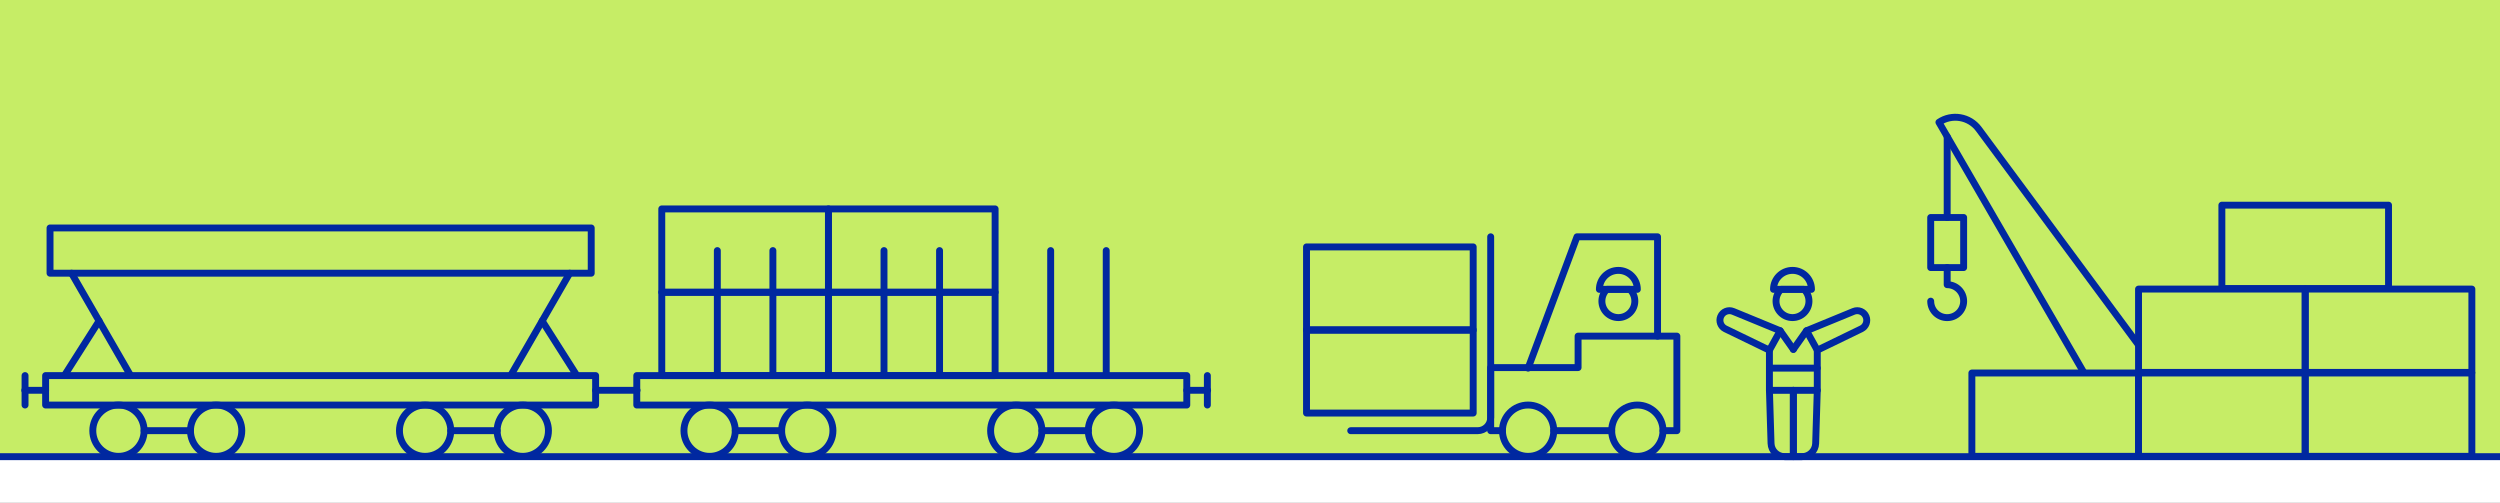 <?xml version="1.0" encoding="UTF-8"?>
<!-- Generator: Adobe Illustrator 22.1.0, SVG Export Plug-In . SVG Version: 6.00 Build 0)  -->
<svg xmlns="http://www.w3.org/2000/svg" xmlns:xlink="http://www.w3.org/1999/xlink" id="Ebene_1" x="0px" y="0px" viewBox="0 0 542 109" xml:space="preserve">
<rect x="0" y="0" width="542" height="109" fill="#808080" stroke="none"/>
<g>
	<rect fill="#C6ED66" width="542" height="99"></rect>
	<rect y="99" fill="#FFFFFF" width="542" height="10.009"></rect>
	<g>
		<defs>
			<rect id="SVGID_3_" width="542" height="109"></rect>
		</defs>
		<clipPath id="SVGID_2_">
			<use xlink:href="#SVGID_3_" overflow="visible"></use>
		</clipPath>
		<g clip-path="url(#SVGID_2_)">
			
				<line fill="none" stroke="#0028A0" stroke-width="1.5" stroke-linecap="round" stroke-linejoin="round" stroke-miterlimit="10" x1="542" y1="99" x2="0" y2="99"></line>
			
				<circle fill="none" stroke="#0028A0" stroke-width="1.5" stroke-linecap="round" stroke-linejoin="round" stroke-miterlimit="10" cx="354.975" cy="93.374" r="5.563"></circle>
			
				<circle fill="none" stroke="#0028A0" stroke-width="1.5" stroke-linecap="round" stroke-linejoin="round" stroke-miterlimit="10" cx="331.293" cy="93.374" r="5.563"></circle>
			
				<rect x="427.501" y="80.87" fill="none" stroke="#0028A0" stroke-width="1.5" stroke-linecap="round" stroke-linejoin="round" stroke-miterlimit="10" width="36.133" height="18.067"></rect>
			
				<rect x="463.634" y="80.87" fill="none" stroke="#0028A0" stroke-width="1.5" stroke-linecap="round" stroke-linejoin="round" stroke-miterlimit="10" width="36.133" height="18.067"></rect>
			
				<rect x="499.767" y="80.87" fill="none" stroke="#0028A0" stroke-width="1.5" stroke-linecap="round" stroke-linejoin="round" stroke-miterlimit="10" width="36.133" height="18.067"></rect>
			
				<rect x="463.634" y="62.675" fill="none" stroke="#0028A0" stroke-width="1.5" stroke-linecap="round" stroke-linejoin="round" stroke-miterlimit="10" width="36.133" height="18.067"></rect>
			
				<rect x="499.767" y="62.675" fill="none" stroke="#0028A0" stroke-width="1.5" stroke-linecap="round" stroke-linejoin="round" stroke-miterlimit="10" width="36.133" height="18.067"></rect>
			
				<rect x="481.701" y="44.48" fill="none" stroke="#0028A0" stroke-width="1.5" stroke-linecap="round" stroke-linejoin="round" stroke-miterlimit="10" width="36.133" height="18.067"></rect>
			
				<path fill="none" stroke="#0028A0" stroke-width="1.5" stroke-linecap="round" stroke-linejoin="round" stroke-miterlimit="10" d="     M353.356,62.733h-4.99c-0.662,0.648-1.076,1.55-1.076,2.549     c0,1.972,1.599,3.571,3.571,3.571c1.972,0,3.571-1.599,3.571-3.571     C354.432,64.282,354.019,63.381,353.356,62.733z"></path>
			
				<path fill="none" stroke="#0028A0" stroke-width="1.5" stroke-linecap="round" stroke-linejoin="round" stroke-miterlimit="10" d="     M346.747,62.733c0-2.272,1.842-4.114,4.114-4.114s4.114,1.842,4.114,4.114     H346.747z"></path>
			<g>
				
					<path fill="none" stroke="#0028A0" stroke-width="1.5" stroke-linecap="round" stroke-linejoin="round" stroke-miterlimit="10" d="      M388.798,75.743l2.853-4.035l10.189-4.188c1.055-0.447,2.271,0.048,2.714,1.105      v0c0.423,1.008-0.012,2.171-0.992,2.655l-9.578,4.643v8.707v0h-5.186"></path>
				
					<line fill="none" stroke="#0028A0" stroke-width="1.5" stroke-linecap="round" stroke-linejoin="round" stroke-miterlimit="10" x1="391.651" y1="71.708" x2="393.984" y2="75.922"></line>
				
					<path fill="none" stroke="#0028A0" stroke-width="1.5" stroke-linecap="round" stroke-linejoin="round" stroke-miterlimit="10" d="      M393.984,84.629l-0.349,11.5C393.587,97.729,392.276,99,390.676,99h-1.878V84.629"></path>
				
					<path fill="none" stroke="#0028A0" stroke-width="1.5" stroke-linecap="round" stroke-linejoin="round" stroke-miterlimit="10" d="      M388.798,75.743l-2.853-4.035l-10.189-4.188      c-1.055-0.447-2.271,0.048-2.714,1.105v0      c-0.423,1.008,0.012,2.171,0.992,2.655l9.578,4.643v8.707v0h5.186"></path>
				
					<line fill="none" stroke="#0028A0" stroke-width="1.5" stroke-linecap="round" stroke-linejoin="round" stroke-miterlimit="10" x1="385.945" y1="71.708" x2="383.613" y2="75.922"></line>
				
					<path fill="none" stroke="#0028A0" stroke-width="1.5" stroke-linecap="round" stroke-linejoin="round" stroke-miterlimit="10" d="      M383.613,84.629l0.349,11.5C384.01,97.729,385.321,99,386.921,99h1.878V84.629"></path>
				
					<path fill="none" stroke="#0028A0" stroke-width="1.5" stroke-linecap="round" stroke-linejoin="round" stroke-miterlimit="10" d="      M391.108,62.733h-4.99c-0.662,0.648-1.076,1.55-1.076,2.549      c0,1.972,1.599,3.571,3.571,3.571c1.972,0,3.571-1.599,3.571-3.571      C392.183,64.282,391.77,63.381,391.108,62.733z"></path>
				
					<path fill="none" stroke="#0028A0" stroke-width="1.5" stroke-linecap="round" stroke-linejoin="round" stroke-miterlimit="10" d="      M384.498,62.733c0-2.272,1.842-4.114,4.114-4.114      c2.272,0,4.114,1.842,4.114,4.114H384.498z"></path>
				
					<line fill="none" stroke="#0028A0" stroke-width="1.5" stroke-linecap="round" stroke-linejoin="round" stroke-miterlimit="10" x1="383.613" y1="79.81" x2="393.984" y2="79.81"></line>
			</g>
			
				<path fill="none" stroke="#0028A0" stroke-width="1.5" stroke-linecap="round" stroke-linejoin="round" stroke-miterlimit="10" d="     M451.757,80.742l-31.398-54.229v-0c2.808-1.905,6.619-1.256,8.637,1.471     l34.638,46.801"></path>
			
				<path fill="none" stroke="#0028A0" stroke-width="1.5" stroke-linecap="round" stroke-linejoin="round" stroke-miterlimit="10" d="     M418.576,65.29c0,1.972,1.599,3.571,3.571,3.571     c1.972,0,3.571-1.599,3.571-3.571c0-1.972-1.599-3.571-3.571-3.571v-3.712"></path>
			
				<rect x="418.576" y="47.153" fill="none" stroke="#0028A0" stroke-width="1.5" stroke-linecap="round" stroke-linejoin="round" stroke-miterlimit="10" width="7.142" height="10.854"></rect>
			
				<line fill="none" stroke="#0028A0" stroke-width="1.5" stroke-linecap="round" stroke-linejoin="round" stroke-miterlimit="10" x1="422.147" y1="47.153" x2="422.147" y2="29.601"></line>
			
				<polyline fill="none" stroke="#0028A0" stroke-width="1.5" stroke-linecap="round" stroke-linejoin="round" stroke-miterlimit="10" points="     360.539,93.374 363.544,93.374 363.544,72.872 342.129,72.872 342.129,79.691      323.181,79.691 323.181,93.374 325.73,93.374    "></polyline>
			
				<line fill="none" stroke="#0028A0" stroke-width="1.5" stroke-linecap="round" stroke-linejoin="round" stroke-miterlimit="10" x1="336.856" y1="93.374" x2="349.412" y2="93.374"></line>
			
				<polyline fill="none" stroke="#0028A0" stroke-width="1.5" stroke-linecap="round" stroke-linejoin="round" stroke-miterlimit="10" points="     331.293,79.81 341.89,51.337 359.356,51.337 359.356,72.872    "></polyline>
			
				<path fill="none" stroke="#0028A0" stroke-width="1.5" stroke-linecap="round" stroke-linejoin="round" stroke-miterlimit="10" d="     M323.181,51.337v39.207c0,1.563-1.267,2.829-2.829,2.829H292.839"></path>
			
				<rect x="283.254" y="71.483" fill="none" stroke="#0028A0" stroke-width="1.5" stroke-linecap="round" stroke-linejoin="round" stroke-miterlimit="10" width="36.133" height="18.067"></rect>
			
				<rect x="283.254" y="53.53" fill="none" stroke="#0028A0" stroke-width="1.5" stroke-linecap="round" stroke-linejoin="round" stroke-miterlimit="10" width="36.133" height="18.067"></rect>
			<g>
				
					<circle fill="none" stroke="#0028A0" stroke-width="1.5" stroke-linecap="round" stroke-linejoin="round" stroke-miterlimit="10" cx="241.503" cy="93.374" r="5.563"></circle>
				
					<circle fill="none" stroke="#0028A0" stroke-width="1.5" stroke-linecap="round" stroke-linejoin="round" stroke-miterlimit="10" cx="220.328" cy="93.374" r="5.563"></circle>
				
					<line fill="none" stroke="#0028A0" stroke-width="1.5" stroke-linecap="round" stroke-linejoin="round" stroke-miterlimit="10" x1="225.891" y1="93.374" x2="235.94" y2="93.374"></line>
				
					<circle fill="none" stroke="#0028A0" stroke-width="1.5" stroke-linecap="round" stroke-linejoin="round" stroke-miterlimit="10" cx="175.019" cy="93.374" r="5.563"></circle>
				
					<circle fill="none" stroke="#0028A0" stroke-width="1.5" stroke-linecap="round" stroke-linejoin="round" stroke-miterlimit="10" cx="153.844" cy="93.374" r="5.563"></circle>
				
					<line fill="none" stroke="#0028A0" stroke-width="1.5" stroke-linecap="round" stroke-linejoin="round" stroke-miterlimit="10" x1="159.407" y1="93.374" x2="169.456" y2="93.374"></line>
				
					<rect x="138.053" y="81.426" fill="none" stroke="#0028A0" stroke-width="1.5" stroke-linecap="round" stroke-linejoin="round" stroke-miterlimit="10" width="119.24" height="6.385"></rect>
			</g>
			
				<line fill="none" stroke="#0028A0" stroke-width="1.5" stroke-linecap="round" stroke-linejoin="round" stroke-miterlimit="10" x1="167.562" y1="54.326" x2="167.562" y2="81.426"></line>
			
				<line fill="none" stroke="#0028A0" stroke-width="1.5" stroke-linecap="round" stroke-linejoin="round" stroke-miterlimit="10" x1="155.518" y1="54.326" x2="155.518" y2="81.426"></line>
			
				<line fill="none" stroke="#0028A0" stroke-width="1.5" stroke-linecap="round" stroke-linejoin="round" stroke-miterlimit="10" x1="203.696" y1="54.326" x2="203.696" y2="81.426"></line>
			
				<line fill="none" stroke="#0028A0" stroke-width="1.5" stroke-linecap="round" stroke-linejoin="round" stroke-miterlimit="10" x1="191.651" y1="54.326" x2="191.651" y2="81.426"></line>
			
				<line fill="none" stroke="#0028A0" stroke-width="1.5" stroke-linecap="round" stroke-linejoin="round" stroke-miterlimit="10" x1="239.829" y1="54.326" x2="239.829" y2="81.426"></line>
			
				<line fill="none" stroke="#0028A0" stroke-width="1.5" stroke-linecap="round" stroke-linejoin="round" stroke-miterlimit="10" x1="227.785" y1="54.326" x2="227.785" y2="81.426"></line>
			
				<rect x="179.607" y="63.359" fill="none" stroke="#0028A0" stroke-width="1.5" stroke-linecap="round" stroke-linejoin="round" stroke-miterlimit="10" width="36.133" height="18.067"></rect>
			
				<rect x="179.607" y="45.292" fill="none" stroke="#0028A0" stroke-width="1.5" stroke-linecap="round" stroke-linejoin="round" stroke-miterlimit="10" width="36.133" height="18.067"></rect>
			
				<rect x="143.473" y="63.359" fill="none" stroke="#0028A0" stroke-width="1.5" stroke-linecap="round" stroke-linejoin="round" stroke-miterlimit="10" width="36.133" height="18.067"></rect>
			
				<rect x="143.473" y="45.292" fill="none" stroke="#0028A0" stroke-width="1.5" stroke-linecap="round" stroke-linejoin="round" stroke-miterlimit="10" width="36.133" height="18.067"></rect>
			
				<line fill="none" stroke="#0028A0" stroke-width="1.5" stroke-linecap="round" stroke-linejoin="round" stroke-miterlimit="10" x1="110.708" y1="81.426" x2="123.509" y2="59.233"></line>
			
				<line fill="none" stroke="#0028A0" stroke-width="1.5" stroke-linecap="round" stroke-linejoin="round" stroke-miterlimit="10" x1="117.541" y1="69.58" x2="125.065" y2="81.426"></line>
			
				<line fill="none" stroke="#0028A0" stroke-width="1.5" stroke-linecap="round" stroke-linejoin="round" stroke-miterlimit="10" x1="28.313" y1="81.426" x2="15.512" y2="59.233"></line>
			
				<line fill="none" stroke="#0028A0" stroke-width="1.5" stroke-linecap="round" stroke-linejoin="round" stroke-miterlimit="10" x1="21.48" y1="69.58" x2="13.956" y2="81.426"></line>
			<g>
				
					<circle fill="none" stroke="#0028A0" stroke-width="1.5" stroke-linecap="round" stroke-linejoin="round" stroke-miterlimit="10" cx="113.34" cy="93.374" r="5.563"></circle>
				
					<circle fill="none" stroke="#0028A0" stroke-width="1.5" stroke-linecap="round" stroke-linejoin="round" stroke-miterlimit="10" cx="92.165" cy="93.374" r="5.563"></circle>
				
					<line fill="none" stroke="#0028A0" stroke-width="1.5" stroke-linecap="round" stroke-linejoin="round" stroke-miterlimit="10" x1="97.728" y1="93.374" x2="107.777" y2="93.374"></line>
				
					<circle fill="none" stroke="#0028A0" stroke-width="1.5" stroke-linecap="round" stroke-linejoin="round" stroke-miterlimit="10" cx="46.856" cy="93.374" r="5.563"></circle>
				
					<circle fill="none" stroke="#0028A0" stroke-width="1.5" stroke-linecap="round" stroke-linejoin="round" stroke-miterlimit="10" cx="25.681" cy="93.374" r="5.563"></circle>
				
					<line fill="none" stroke="#0028A0" stroke-width="1.5" stroke-linecap="round" stroke-linejoin="round" stroke-miterlimit="10" x1="31.244" y1="93.374" x2="41.293" y2="93.374"></line>
				
					<rect x="9.89" y="81.426" fill="none" stroke="#0028A0" stroke-width="1.5" stroke-linecap="round" stroke-linejoin="round" stroke-miterlimit="10" width="119.24" height="6.385"></rect>
			</g>
			
				<rect x="10.846" y="49.423" transform="matrix(-1 -1.355772e-11 1.355772e-11 -1 139.021 108.656)" fill="none" stroke="#0028A0" stroke-width="1.5" stroke-linecap="round" stroke-linejoin="round" stroke-miterlimit="10" width="117.329" height="9.81"></rect>
			
				<line fill="none" stroke="#0028A0" stroke-width="1.5" stroke-linecap="round" stroke-linejoin="round" stroke-miterlimit="10" x1="129.13" y1="84.618" x2="138.105" y2="84.618"></line>
			
				<line fill="none" stroke="#0028A0" stroke-width="1.5" stroke-linecap="round" stroke-linejoin="round" stroke-miterlimit="10" x1="9.89" y1="84.618" x2="5.374" y2="84.618"></line>
			
				<line fill="none" stroke="#0028A0" stroke-width="1.5" stroke-linecap="round" stroke-linejoin="round" stroke-miterlimit="10" x1="5.429" y1="81.426" x2="5.429" y2="87.811"></line>
			
				<line fill="none" stroke="#0028A0" stroke-width="1.5" stroke-linecap="round" stroke-linejoin="round" stroke-miterlimit="10" x1="257.293" y1="84.618" x2="261.81" y2="84.618"></line>
			
				<line fill="none" stroke="#0028A0" stroke-width="1.5" stroke-linecap="round" stroke-linejoin="round" stroke-miterlimit="10" x1="261.755" y1="87.811" x2="261.755" y2="81.426"></line>
		</g>
	</g>
</g>
</svg>
